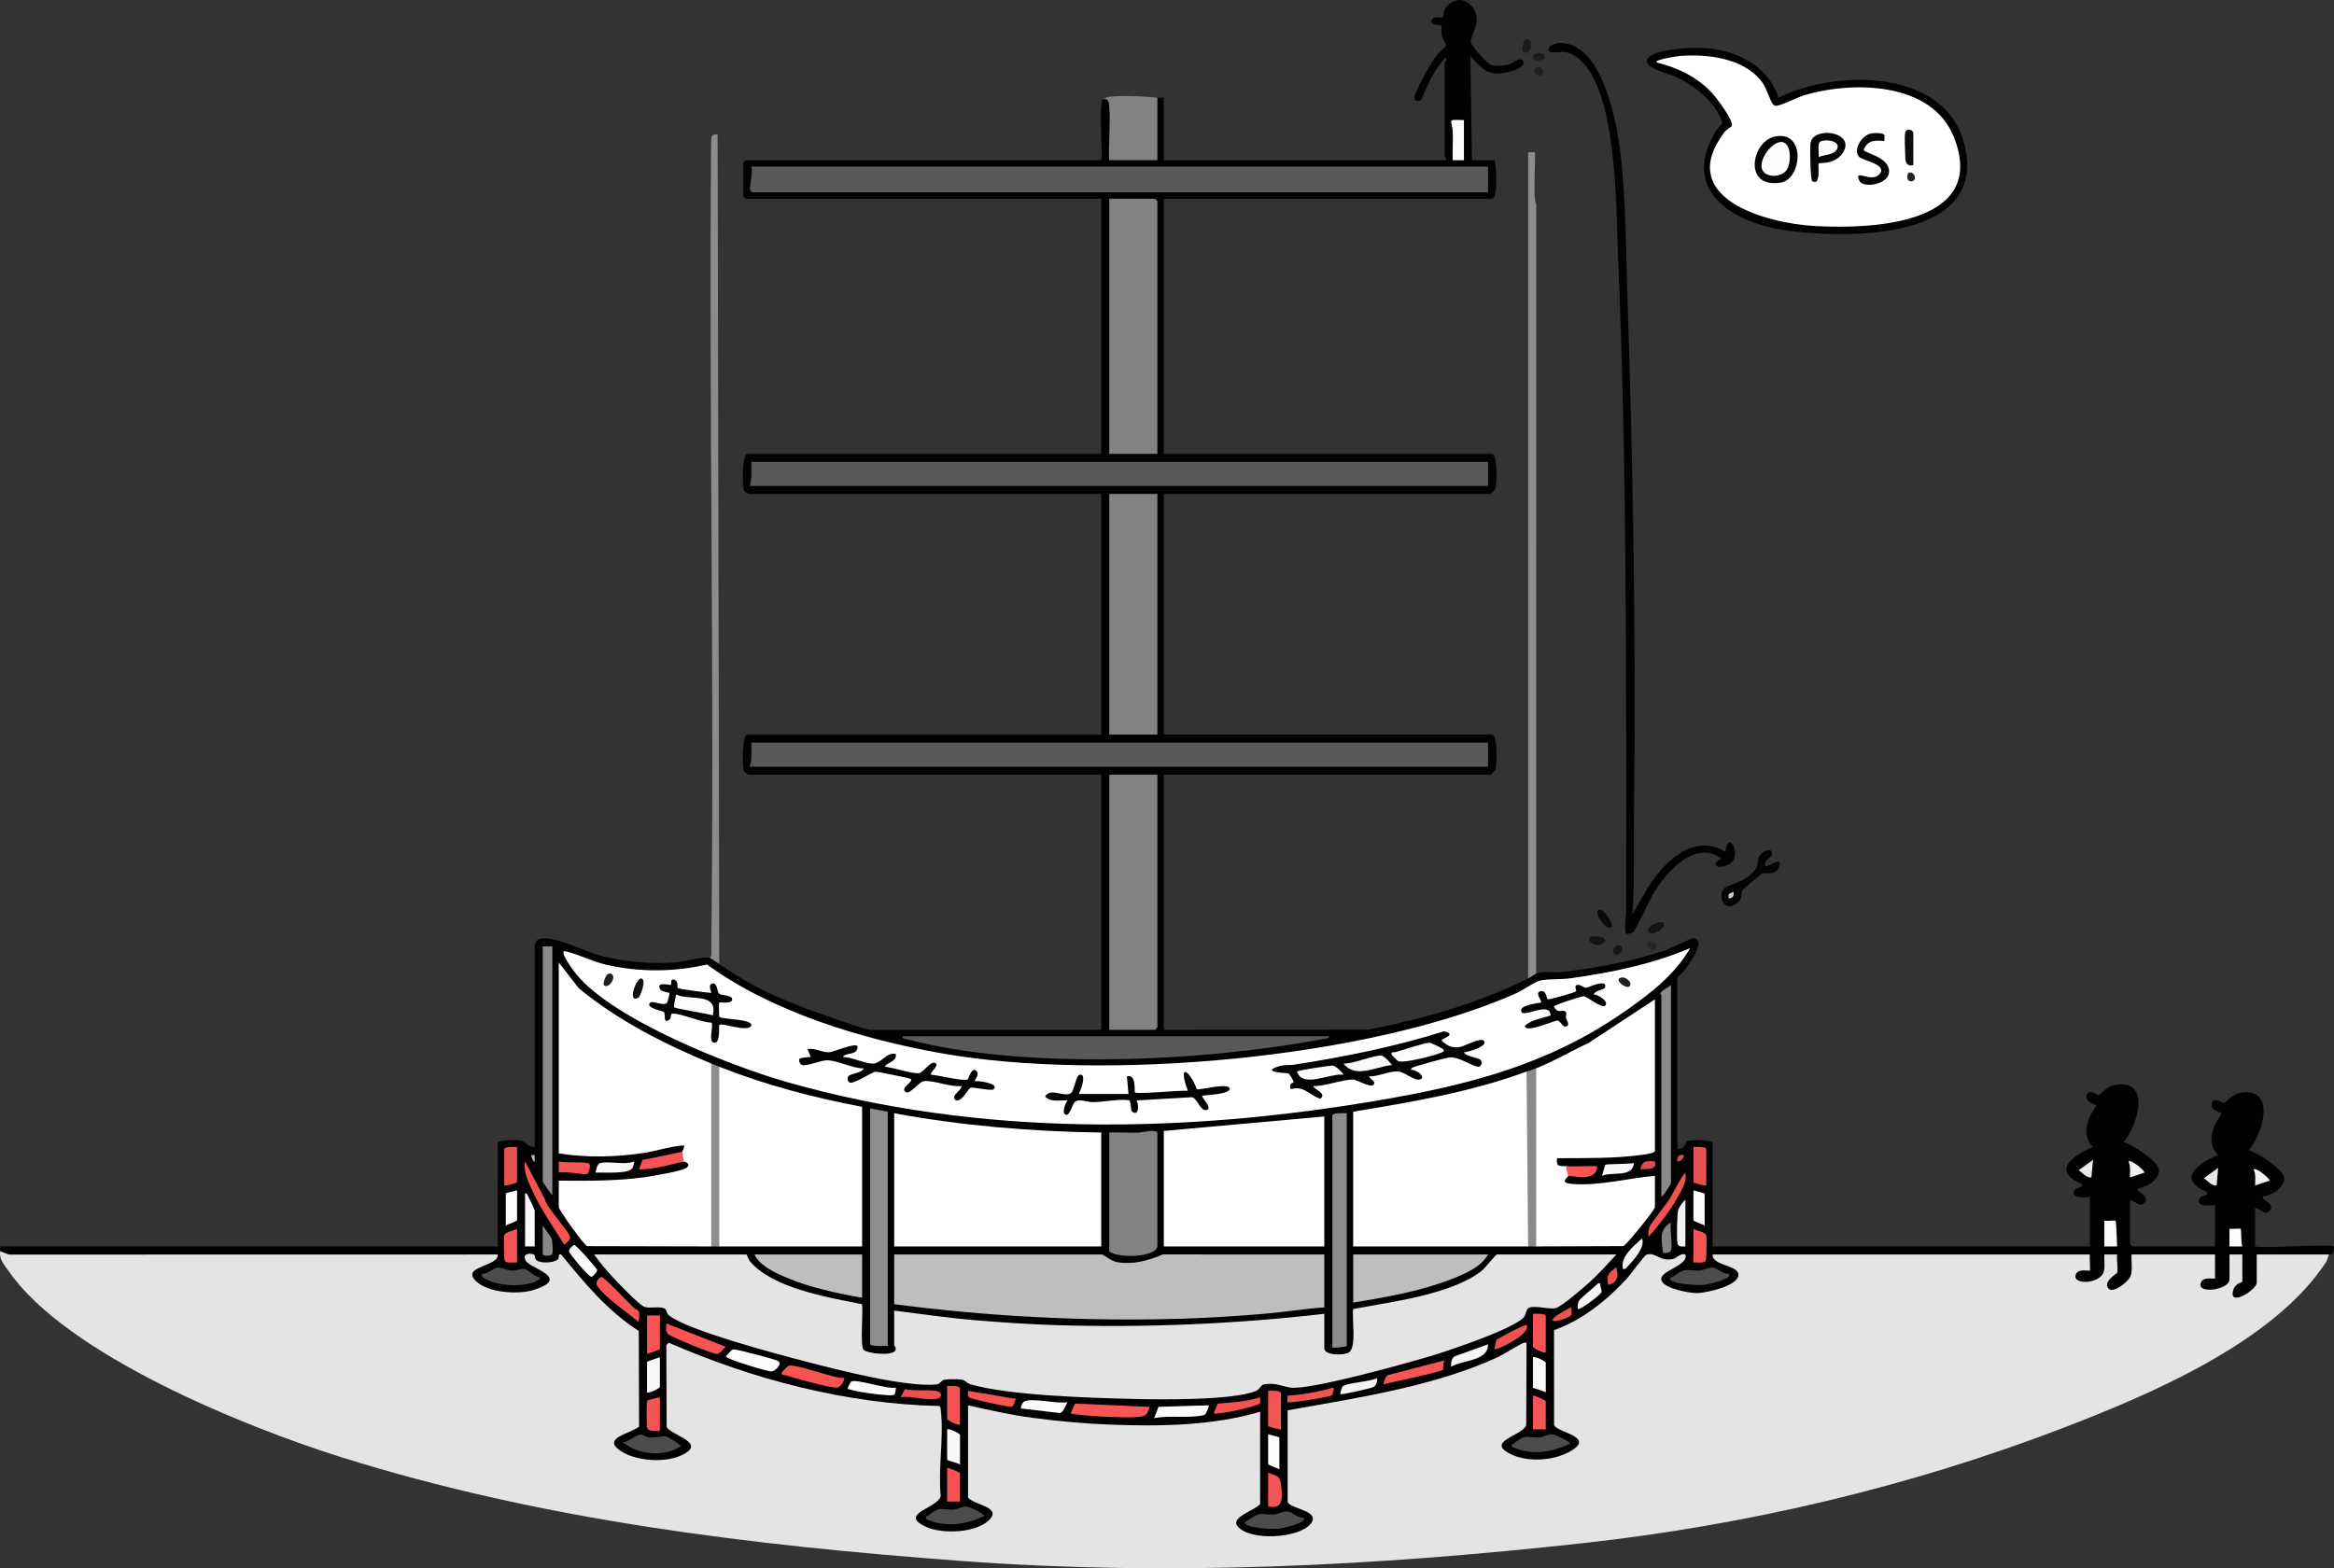 <?xml version="1.0" encoding="UTF-8"?>
<svg id="Layer_1" data-name="Layer 1" xmlns="http://www.w3.org/2000/svg" viewBox="0 0 2908.59 1954.92">
  <rect x="0" y="0" width="2908.59" height="1954.92" fill="#333333" stroke="none"/>
  <defs>
    <style>
      .cls-1 {
        fill: #e95151;
      }

      .cls-2 {
        fill: #f1f1f1;
      }

      .cls-3 {
        fill: #f65353;
      }

      .cls-4 {
        fill: #050505;
      }

      .cls-5 {
        fill: #010101;
      }

      .cls-6 {
        fill: #f75454;
      }

      .cls-7 {
        fill: #151515;
      }

      .cls-8 {
        fill: #595959;
      }

      .cls-9 {
        fill: #f85454;
      }

      .cls-10 {
        fill: #e85353;
      }

      .cls-11 {
        fill: #828282;
      }

      .cls-12 {
        fill: #030303;
      }

      .cls-13 {
        fill: #8e8e8e;
      }

      .cls-14 {
        fill: #e4e4e4;
      }

      .cls-15 {
        fill: #f6f6f6;
      }

      .cls-16 {
        fill: #f4f4f4;
      }

      .cls-17 {
        fill: #f35454;
      }

      .cls-18 {
        fill: #1e1e1e;
      }

      .cls-19 {
        fill: #1d1d1d;
      }

      .cls-20 {
        fill: #f35353;
      }

      .cls-21 {
        fill: #bebebe;
      }

      .cls-22 {
        fill: #020202;
      }

      .cls-23 {
        fill: #0b0b0b;
      }

      .cls-24 {
        fill: #fff;
      }

      .cls-25 {
        fill: #f9f9f9;
      }

      .cls-26 {
        fill: #242424;
      }

      .cls-27 {
        fill: #040404;
      }

      .cls-28 {
        fill: #fafafa;
      }

      .cls-29 {
        fill: #101010;
      }

      .cls-30 {
        fill: #f8f8f8;
      }

      .cls-31 {
        fill: #ec5252;
      }

      .cls-32 {
        fill: #f7f7f7;
      }

      .cls-33 {
        fill: #fefefe;
      }

      .cls-34 {
        fill: #0c0c0c;
      }

      .cls-35 {
        fill: #fa5555;
      }

      .cls-36 {
        fill: #8a8a8a;
      }

      .cls-37 {
        fill: #ee5151;
      }

      .cls-38 {
        fill: #f45454;
      }

      .cls-39 {
        fill: #f65454;
      }

      .cls-40 {
        fill: #8d8d8d;
      }

      .cls-41 {
        fill: #e65151;
      }

      .cls-42 {
        fill: #131313;
      }

      .cls-43 {
        fill: #8c8c8c;
      }

      .cls-44 {
        fill: #202020;
      }

      .cls-45 {
        fill: #f3f3f3;
      }

      .cls-46 {
        fill: #fbfbfb;
      }

      .cls-47 {
        fill: #fb5656;
      }

      .cls-48 {
        fill: #fcfcfc;
      }

      .cls-49 {
        fill: #f55454;
      }

      .cls-50 {
        fill: #b9b9b9;
      }

      .cls-51 {
        fill: #db4d4d;
      }

      .cls-52 {
        fill: #888;
      }

      .cls-53 {
        fill: #cacaca;
      }

      .cls-54 {
        fill: #4c4c4c;
      }

      .cls-55 {
        fill: #cc5151;
      }

      .cls-56 {
        fill: #898989;
      }

      .cls-57 {
        fill: #1b1b1b;
      }

      .cls-58 {
        fill: #222;
      }

      .cls-59 {
        fill: #e8e8e8;
      }

      .cls-60 {
        fill: #f15252;
      }

      .cls-61 {
        fill: #f55353;
      }

      .cls-62 {
        fill: #fdfdfd;
      }
    </style>
  </defs>
  <path class="cls-14" d="M.33,1559.73c1.78-3.42,5.67-3.33,11.66.26l605.84-.25c11.3,3.18,5.09,13.33-3.13,17.17-50.99,15.4,2.11,29.85,26.41,30.14,24.37.29,62.92-10.22,17.95-27.02-18.9-10.02-4.04-30.25,10.54-17.21-1.44,9.69,19.32,7.74,22.72,3.92.08-5.31,3.55-7.4,8.8-6.18,29.58,36.07,61.14,70.57,98.4,98.08l.83,118.76c-5.56,7.2-13.87,12.48-24.95,15.85-20.9,11.49,25.48,21.83,35.36,22.52,31.21,2.15,72.19-9.51,20.4-30.6l-4.2-5.73-.64-101.42c.2-4.35,3.01-6.44,6.94-7.77,107.46,45.1,221.46,75.64,338.44,78.88l3.79,3.83c2.47,28.62,2.44,57.45-.11,86.47,4.48,29.69-2,36.39-26.51,48.74-15.35,10.84,31.12,16.97,38.94,16.77,23.71-.6,71.92-15.66,23.69-29.78-5.57-1.83-7.29-4.64-5.17-8.44l-4-1.86v-110.74l4-2.41c2.1-.57,4.2-1.07,6.34-1.29s4.1-.35,6.05,0c50.28,9.06,94.2,16.93,145.78,20.45,64.9,4.42,132.2,3.21,195.44-12.38l10.39,1.23,4,1.86v110.74l-4,2.41,1.6,2.26c-8.55,6.83-17.68,13.78-27.4,20.86-6.07,14.83,86.72,20.56,86.93-6.27-11.6-4.95-21.75-10.92-30.47-17.91l-.39-113.25c1.34-4.55,2.67-7.47,8.62-7.25,71.71-12.15,143.06-24.89,212.27-47.74,28.31-9.34,51.81-21.98,76.92-35.6,2.84-.56,5.23.36,6.89,2.69,2.1,36.44,1.65,72.63-1.37,108.57-9.9,7.06-19.47,14.16-28.71,21.29,21.39,19.49,71.59,17.2,88.23-5.58-10.05-5.41-19.9-11.15-29.53-17.21-2.17-40.61-2.3-83.17.04-123.87,46.79-18.68,83.32-52.53,112.2-91.97,8.32-5.2,19.03-4.44,32.13,2.28l6.37-.79c34.51-17.28,17.76,17.58-5.36,23.79-18.5,11.64,28.19,18.93,36.01,18.85,19.2-.19,76.06-17.8,26.45-29.79-6.41-2.81-15.44-9.54-7.42-14.35l1.41-4h466.11l2.48,4c6.49.78,5.32,19.81,1.12,23.26-39.07,1.43,9.59,18.93,13.06-7.86-3.48-12.61,4.15-24.98,17.2-19.41,9.71,4.14,7.26,19.61,5.64,29.11-31.62,26.73,11.51,12.9,11.16-6.26-1.76-9.49-.48-15.76,3.82-18.83l1.83-4h99.8l2.37,4c6.64,1.92,6.13,26.9,0,30,.2,1.71-.15,3.96-1.41,4.12-33.67,4.2,7.56,10.8,15.26-2.15l4.16-.97c-6.53-2.94-6.25-27.49,0-31,.81-6.13,14.68-5.85,16,0l4,2.25c1.15,7.24,1.9,28.38-4,31.75l-.02,4.48c-23.01,19.25,6.49,10.06,13.64-2.49l4.38-.99c-4.4-2.37-5.73-8.54-4-18.51-1.56-8.27-.23-13.77,4-16.49-.1-.94-.12-1.85.15-2.67,1.4-4.18,79.9-2.47,87.5-1.33l2.35,4c-.34.37-1.97,6.77-3.64,9.34-64.39,99.29-218.21,164.72-325.86,206.16-192.82,74.21-395.8,121.88-601.52,144.48-258.52,28.41-514.16,41.34-773.96,22-261.05-19.44-522.59-50.84-772.55-129.45-119.59-37.61-342.18-127.57-414.1-231.9-5.72-8.3-12.25-15.05-10.37-24.63Z"/>
  <path class="cls-5" d="M1442.33,121.73c2.61.3,5.39-.24,8.01-.01v78.01s351.99,0,351.99,0c.75-2.15-2-4.39-2-5v-116c0-1.13,4.33-5.37,1.01-6.99-13.81,14.49-22.26,33.72-29.98,52.02-2.12,3.26-7.94,2.5-8.94-1.24-1.47-5.47,22.9-47.05,27.95-53.75,2.36-3.12,11.34-10.03,11.73-12.32.27-1.57-4.42-8.23-5.32-12.17-.73-3.19.02-11.88-.55-12.46-1.08-1.11-15.35.98-11.89-7.07,2.25-5.23,12.78-1.99,13.92-3.09.55-.53-.18-8.41,4.98-14.02,16.12-17.5,38-2.3,36.98,18.81-.34,6.95-8.06,21.7-7.39,25.95.74,4.68,20.14,26.81,25.39,28.44,6.45,2,15.23,1.27,21.75-.47,4.53-1.21,16.28-11.11,18.35-3.61,2.7,9.77-25.69,15.41-32.91,15-15.91-.91-23.47-11.26-33.06-22.03l1.98,130h28c2.78,6.1,4.34,48-3,48h-409v318h409c6.89,0,6.36,38.7,3.96,43.96-.47,1.03-5.54,6.04-5.96,6.04h-407v300h409c6.89,0,6.36,38.7,3.96,43.96-.47,1.03-5.54,6.04-5.96,6.04h-407v318l254.76-.24c69.18-13.46,136.16-32.58,199.24-63.76,1.46-5.85,4.39-10.49,10-6,9.87-4.1,20.58-.93,30.98-2.02,40.66-4.26,92.04-14.03,130.56-27.44,6.26-2.18,30.95-14.53,33.51-14.49,19.45.3-6.3,34.33-10.22,39.78-1.62,2.25-8.83,8.53-8.83,9.17v213c10.33,1.46,9.7-7.52,11.86-9.09,2.85-2.07,32.14-2.05,32.14,2.09v129h470v-62c-5.89,1.48-24.96,2.75-19.1-8.05,2.79-5.15,10.78-1.56,9.08-7.91-39.07-16.17-10.12-36.24,14.01-46.06-11.18-10.9-9.64-23.69-4.34-37.32,1.35-3.47,8.83-13.94,8.34-14.62-1.05-1.46-14.62-3.45-11.86-12.78,2.49-8.44,14.08.28,14.9.27,1.23-.02,10.56-11.44,20.44-13.04,45.83-7.41,28.04,51.31,10.53,71.49,11.2,3.27,43.58,23.76,44.2,35.03.37,6.74-5.95,13.22-11.22,16.99s-14.44,5.44-14.99,6.03c-4,4.21,15.74,7.75,8.17,17.13-6.12,7.58-11.79-2.62-18.16-3.15v55c0,.21,2.79,3,3,3h103v-52c-5.89,1.48-24.96,2.75-19.1-8.05,2.79-5.15,10.78-1.56,9.08-7.91-39.07-16.17-10.12-36.24,14.01-46.06-11.18-10.9-9.64-23.69-4.34-37.32,1.35-3.47,8.83-13.94,8.34-14.62-1.05-1.46-14.62-3.45-11.86-12.78,2.49-8.44,14.08.28,14.9.27,1.23-.02,10.56-11.44,20.44-13.04,45.83-7.41,28.04,51.31,10.53,71.49,11.2,3.27,43.58,23.76,44.2,35.03.37,6.74-5.95,13.22-11.22,16.99s-14.44,5.44-14.99,6.03c-4,4.21,15.74,7.75,8.17,17.13-6.12,7.58-11.79-2.62-18.16-3.15v48c11.94,2.69,94.61-3.53,98.01,0,.59.61.11,6.36-.98,8.1-1.15,1.84-4.67,1.51-5.03,1.89h-90v35c0,9.16-36.35,31.86-29.14,8.9,2.56-8.14,11.14-9.13,11.14-9.9v-34h-16v31c0,13.58-43.48,19.3-35.1,2.99,3.45-6.71,17.1-3.07,17.1-3.99v-30h-104c-.79,8.69,1.83,19.25-1.51,27.49-2.65,6.54-22.26,22.23-27.62,14.62-6.38-9.12,10.74-17.78,11.17-19.52,1.44-5.89-1.08-16.01-.03-22.6h-16.02c-.5,6.61,1.02,14.14-.42,20.58-3.84,17.23-42.04,17.73-34.67,3.42,3.47-6.73,16.05-2.95,17.11-3.98.75-.73-.56-16.64-.01-20.01h-470c-1.55,13.15,29.19,13.37,31.75,23.39,3.92,15.37-40.16,24.52-50.73,24.75-9.98.22-38.67-5.42-44.03-14.13-8.3-13.46,33.45-18.74,29.01-34-6.67-1.96-10.3,4.37-15.39,5.57-16.31,3.86-21.93-9.24-33.28-5.25-2.45.86-20.21,25.24-24.29,29.7-24.66,26.9-55.97,52.06-90.76,64.24l.05,118.41c3.27,9.49,55.1,14.59,17.48,34.12-19.67,10.21-49.93,12.12-70.26,2.66-35.21-16.39,14.06-23.28,18.05-36.87l.42-99.62c-.35-2.46.99-3.76-3.03-3-3.7.7-26.57,15.16-33.62,18.39-79.63,36.46-175.3,50.48-261.07,65.93l.04,114.39c2.88,8.41,42.26,10.67,28.54,27.2-15,18.08-75.16,21.61-90.83,3.1-9.81-11.59,22.33-20.17,27.97-27.98v-115c-58.88,17.58-125.61,18.46-187.08,16.08-31.3-1.21-64.6-4.23-95.66-8.34-27.34-3.62-54.43-9.62-81.26-15.74v115c7.11,9.03,39.89,11.48,28.05,26.01-15.02,18.44-59.93,20.02-80.51,10.45-35.63-16.59,15.51-23.08,18.41-38.51-3.45-33.47,4.07-73.51.15-106.05-.26-2.14.08-4.6-1.97-6.03-115.6-2.46-231.8-32.94-337.14-78.89l-3,2.97.39,101.66c2.76,9.16,43.3,18.2,26.33,31.12-19.8,15.07-61.12,12.99-81.77.32-27.53-16.89,8.69-22.01,21.13-31.39l-.41-119.33c-39.27-25.25-67.54-59.68-96.7-95.31-5.04-1.12-1.48,3.7-4.22,6.15-5.03,4.49-21.77,5.33-26.78.81-2.31-2.09-1.13-6.52-3.19-7.11-7.16-2.04-14.6-.08-9.77,8.12,5.79,9.84,56.92,20.93,10.09,36.12-19.06,6.19-56.67,3.79-71.81-10.4-20.66-19.38,27.99-18.16,26.69-33.7l-609.12.12-10.87-4.13c.36-1.82-1.23-5.67,1.17-6.05l618.83.05v-129c0-4.03,24.77-3.78,28.97-2.97,5.06.98,10.22,8.92,17.03,7.97v-251c0-1.44,2.4-6.78,4.42-7.68,16.12-7.17,56.83,14.66,75.59,19.67,30.49,8.14,63.39,11.19,94.97,8.99,10.03-.7,35.85-7.75,43.02-5.98,5.26-5.29,10.85,2.13,12,8,40.54,28.1,74.3,43.42,120.96,60.04,10.89,3.88,60.76,21.96,68.04,21.96h287v-318h-439c-.56,0-5.45-3.1-6-4-2.5-4.12-2.85-46,4-46h441v-300h-439c-.56,0-5.45-3.1-6-4-2.5-4.12-2.85-46,4-46h441V247.73h-443c-.21,0-3-2.79-3-3v-42c0-.21,2.79-3,3-3h443c2.2-12.7-3.75-68.77,2-76,2.98-1.43,7.06-2.04,9.97-.02,4.04,2.8,2.61,60,1.74,69.65l-3.71,6.37c.18-1.56.67-3.9,1.78-4,8.77-.82,48.45-1.61,55.35,0l2.87,4c-1.55-.01-3.9-.35-4-1.35-1.74-17.92-1.93-56.58,0-74.3l4-2.35Z"/>
  <path class="cls-5" d="M2034.35,1139.72l17.14-29.83c20.16-33.49,57.02-72.69,98.82-48.16,3.2-28.04,19.15,1.45,7.95,12.94-6.43,6.6-27.52,9.28-17.75-1.82,1.27-1.44,8.87-1.73-1.64-6.66-31.61-14.85-62.64,22.52-77.37,45.71-5.55,8.73-22.96,47.04-26.15,49.85-2.13,1.87-7.98,3.06-9.01,2-2.45-2.51.09-22.65.09-26.94-.05-273.49,1.64-547.13-10.18-819.99-2.5-57.78-.24-210.52-52.05-245.95-11.71-8.01-15.29-5.91-27.49-5.55s-7.17-11.32,6.7-11.67c55.23-1.37,72.74,105.19,76.91,145.1,5.98,57.3,6.01,118.42,7.93,176.07,7.07,211.97,10.51,425.79,8,637.84-.5,42.47.92,84.86-1.9,127.07Z"/>
  <path class="cls-43" d="M884.33,1193.73c3.32-2.08,1.99-7.59,2.03-10.97,4.17-335.94-3.11-672.16-.14-1008.13-.11-5.67,2.52-7.8,8.07-6.89l2.03,1033.99c-1.92-1.33-11.29-7.82-12-8Z"/>
  <path class="cls-40" d="M1904.33,1219.73V189.73c1.95.33,7.48-.49,7.99,0,2.35,2.25-2.82,56.21,2.09,64.93l-.08,959.08c-2.14.89-6.7,4.37-10,6Z"/>
  <path class="cls-5" d="M2216.36,121.74c69.47-34.81,204.65-36.83,230.53,54.44,35.04,123.58-142.66,121.71-219.29,111.29-66.58-9.05-134.56-48.82-89.73-123.19,7.39-12.26,12.39-6.99,2.84-23.92-11.02-19.56-32.9-35.84-53.04-44.97-7.35-3.33-37.71-10.2-35.13-20.24,3.75-14.59,58.06-16.24,70.75-15.38,40.27,2.7,79.94,21.47,93.06,61.98Z"/>
  <path class="cls-11" d="M1442.33,121.73v78h-60c-1.41-21.69,1.91-45.61,0-67.02-.49-5.52-.87-10.62-8-8.98,5.4-6.79,56.72-3.3,68-2Z"/>
  <path class="cls-27" d="M2200.34,1079.72c2.09,2.23,20.91-13.92,17.16.14-3.28,12.28-16.3,7.28-21.24,9.02-1.85.65-23.97,19.08-24.83,20.94-2.72,5.88.28,10.19-6.37,15.61-18.84,15.36-27.63-15.92-11.26-21.24,11.91-3.87,25.53-9.17,33.68-20.32,4.1-5.61,1.98-8.86,3.75-14.25,2.19-6.63,14.91-14.34,17.09-6.87,1.98,6.79-11.69,7.83-7.97,16.97Z"/>
  <path class="cls-23" d="M2008.32,1155.72c-6.06,5.78-24.76-19.91-14.96-21.98,4.68-.99,18.67,18.44,14.96,21.98Z"/>
  <path class="cls-42" d="M2072.32,1149.75c6.24,6.34-15.45,19.69-17.98,10.96-2.23-7.71,16.19-12.78,17.98-10.96Z"/>
  <path class="cls-42" d="M1982.57,1167.94c2.21-1.39,19.06-1.47,17.75,4.77-6.08,12.16-26.25.57-17.75-4.77Z"/>
  <path class="cls-57" d="M1900.45,49.84c8.92-6.29,10.79,15.99.91,15.97-8.81-.02-2.29-14.99-.91-15.97Z"/>
  <path class="cls-19" d="M1924.32,73.7c-3.27,1.73-15.32,3.99-13.98-2.94,1.22-6.3,16.87-7.99,13.98,2.94Z"/>
  <path class="cls-26" d="M2055.46,1173.85c9.51-2.93,11.47,8.39,5.82,9.88s-12.73-7.75-5.82-9.88Z"/>
  <path class="cls-7" d="M2017.36,1178.25c7.27.7,3.59,13.58-4.01,11.47-6.27-1.74-1.76-12.03,4.01-11.47Z"/>
  <path class="cls-18" d="M1922.32,93.72c-2.94.35-8.95.31-9.97-3.01-2.77-9.1,13.27-10.19,9.97,3.01Z"/>
  <path class="cls-14" d="M930.33,1563.73c.41.26,2.08,6,4.33,8.65,28.49,33.65,97.93,44.99,139.65,53.36,1.52,9.17-2.79,53.03,1.98,57.02,5.57,4.65,34.55,7.59,39.21,1.05,2.42-3.4-1.18-6.03-1.18-7.08v-43c33.56,4.12,67.28,9.16,101.02,11.98,32.91,2.75,67.11,5.09,99.9,6.1,111.88,3.44,224.17-1.34,335.08-14.08v43c0,9.34,26,8.99,30.97,4.97,9.67-7.82,3.09-41.63,5.05-53.95,47.36-8.99,119.18-17.41,158.64-46.36,5.8-4.26,18.86-21.66,20.34-21.66h149c-10.96,11.79-21.96,24.29-33.97,35.03-7.96,7.12-32.23,28.16-40.66,31.48-7.32,2.89-25.04-3.33-34.1-.24-3.81,1.3-3.63,8.18-6.36,11.64-11.04,14-90.56,40.8-110.92,47.08-29.74,9.17-157.8,45.07-180.88,40.92-10.49-1.89-19.06-6.46-32.14-3.94-4.78.92-4.67,6.23-11.3,8.7-30.24,11.29-118.01,10.33-152.77,9.42-53.16-1.39-152.98-4.14-201.78-18.22-5.06-1.46-5.8-5.15-12-6-3.95-.54-16.38-.58-20.09.15-4.61.91-5.96,5.59-10.05,6-38.16,3.83-123.79-18.28-163.41-28.6-33.78-8.79-147.89-38.9-170.4-57.63-3.51-2.92-2.25-6.96-5.58-8.48-7.52-3.44-18.56.87-25.55-2.35s-31.43-28.71-38.09-35.91c-8.39-9.07-16.75-18.99-23.95-29.05h190Z"/>
  <path class="cls-24" d="M2106.33,1181.75c-19.61,34.42-53.08,59.42-85.37,81.61-92.72,63.73-190.34,88.93-300.21,107.79-245.19,42.07-499.67,46.16-740.42-22.42-70.71-20.14-215.63-77.75-261.94-134.06-3.99-4.86-15.27-20.53-16.09-25.93-.46-3.03-.19-3.51,2.82-2.83,16.19,3.72,33.53,12.96,51.16,16.87,41.73,9.25,83.09,8.96,124.77-.48,81.57,59.44,193.7,93.26,292.92,110.79,199.2,35.2,529.55,7.64,715.72-75.02,8.49-3.77,22.86-14.46,30.1-15.9,10.61-2.11,26-1.11,37.3-2.7,50.8-7.15,102.09-17.43,149.25-37.73Z"/>
  <path class="cls-24" d="M886.33,1325.73l4,3.78v221.77l-4,2.45-154.63-.37c-3.87-1.19-35.37-45.15-35.37-48.63v-33c35.63.19,71.4.62,106.74-4.26,8.82-1.22,46.86-7.72,52.05-11.54,7.37-5.42-2.47-7.75-2.8-8.21-5.91,2.38-7.85-10.24-2-12,.02-1.43,3.18-5.1,1.99-7.99-17.34,1.15-34,7.13-51.32,9.66-34.72,5.07-70.01,5.87-104.67.33v-238l24.91,32.09c47.93,39.83,107.52,70.12,165.09,93.91Z"/>
  <path class="cls-24" d="M1902.33,1335.73l4.01,1.36c.65,71.37,1.31,142.76,1.96,214.16l-3.98,2.48c-72.63.24-145.37-.18-218,0v-168c72.82-11.98,146.59-24.36,216-50Z"/>
  <path class="cls-21" d="M1650.33,1563.73v66c-25.06,1.63-50,5.89-75.02,7.98-33.58,2.8-68.44,5.1-101.9,6.1-120.05,3.59-240.29-2.62-359.08-18.08v-62h259c1.04,0,11.96,8.41,18.48,9.52,20.61,3.5,38.85-1.84,57.47-9.57l201.05.05Z"/>
  <path class="cls-24" d="M1372.33,1411.73v142h-258v-166c85.04,15.65,171.41,22.81,258,24Z"/>
  <path class="cls-24" d="M896.33,1329.73c57.27,22.74,117.44,38.5,178,50v174c-59.3-.08-118.7.11-178,0l-4-1.39v-220.17l4-2.44Z"/>
  <path class="cls-24" d="M1914.33,1331.73c22.36-8.91,43.51-21.53,65.34-31.66l82.66-54.34v189c0,2.56-12.27,4.35-15.25,4.75-35.21,4.82-71.29,4.07-106.76,4.26-1.18,11.67,3.49,9.52,12.01,9.99,4.7,1.45,6.93,9.54,2,12-.57,2.37-12.03,8.75,4.9,10.1,33.85,2.7,69.53-7.17,103.1-10.1v39c0,3.35-35.53,47.45-39.41,48.59l-108.59.41-4-1.38c-.2-72.76-.08-145.5.37-218.21l3.63-2.42Z"/>
  <polygon class="cls-24" points="1650.33 1391.73 1650.33 1553.73 1450.33 1553.73 1450.33 1409.73 1650.33 1391.73"/>
  <path class="cls-8" d="M1854.33,207.73v32h-917c-.34,0-2.37-2.03-2.51-2.91-.85-5.35,3.75-21.7,1.51-29.09h918Z"/>
  <path class="cls-8" d="M1854.33,925.73v30h-920c3.12-9.7,1.81-19.94,2-30h918Z"/>
  <path class="cls-8" d="M1854.33,575.73v30h-920c3.12-9.7,1.81-19.94,2-30h918Z"/>
  <path class="cls-11" d="M1442.33,965.73v315c0,.21-2.79,3-3,3h-57v-318h60Z"/>
  <path class="cls-11" d="M1442.33,565.73h-60V247.73h57c.21,0,3,2.79,3,3v315Z"/>
  <rect class="cls-11" x="1382.33" y="615.73" width="60" height="300"/>
  <path class="cls-8" d="M1656.33,1291.73c.35,3.01-5.35,2.97-7.59,3.4-147.6,28.2-372.2,38.77-517.41.6-2.77-.73-6.24.06-7-4h532Z"/>
  <path class="cls-11" d="M1382.33,1559.73v-148c12.31-.37,24.76.48,37.08.08,3.81-.12,22.92-5.23,22.92.92v140c0,14.89-50.18,16.24-60,7Z"/>
  <path class="cls-21" d="M1854.33,1563.73c-8.94,16.55-31.84,25.56-48.96,32.04-37.65,14.23-79.4,21.47-119.04,27.96v-60h168Z"/>
  <path class="cls-40" d="M1106.33,1385.73v292c-4.01-.28-22,1.59-22-3v-293l22,4Z"/>
  <path class="cls-43" d="M1678.33,1387.73v290c0,.91-15.41,2.87-18,2v-289c0-4.17,14.67-3,18-3Z"/>
  <path class="cls-21" d="M1074.33,1563.73v54c-31.07-5.52-64.85-12.71-93.97-25.03-13.68-5.79-34.14-14.88-40.03-28.97h134Z"/>
  <path class="cls-36" d="M688.33,1179.73v310c-2.27-1.74-12-15.96-12-17v-293h12Z"/>
  <path class="cls-56" d="M2070.33,1491.73v-251c0-.66-2.38-1.63-.27-4.04,2.51-2.86,9.09-5.87,12.27-8.96v247c0,1.23-8.91,15.85-12,17Z"/>
  <path class="cls-13" d="M896.33,1329.73v224c-3.33,0-6.67,0-10,0v-228c3.27,1.35,6.71,2.69,10,4Z"/>
  <path class="cls-36" d="M1914.33,1331.73v222c-3.33.01-6.67-.01-10,0l-2-218c4.08-1.51,8.49-2.6,12-4Z"/>
  <path class="cls-35" d="M1432.33,1753.75c-.2,5.18-3.87,10.95-9.04,11.95-10,1.94-38.41.65-50.04.12-5.55-.25-37.79-2.5-38.91-4.11l5.24-12.1,92.75,4.13Z"/>
  <path class="cls-54" d="M776.33,1797.76c6.51-.05,17.35-10.1,22.67-9.58,2.48.24,5.69,3.12,10.27,3.61,6.92.75,16.37-2.17,21.12-1.17,2.62.55,17.92,10.4,17.91,12.11-19.91,13.8-53.84,10.8-71.96-4.98Z"/>
  <path class="cls-54" d="M1624.33,1891.75c6.15,6.68-28.14,13.7-31.03,13.95-7.73.67-36-.84-40.96-6-3.08-3.2,1.19-3.47,2.6-4.44,18.04-12.36,14.46-6.75,32.29-7.46,5.79-.23,12.41-4.4,17.67-3.68,5.54.76,12.38,8.6,19.44,7.62Z"/>
  <path class="cls-54" d="M1226.32,1889.71c-22.96,11.15-48.11,14.53-71.99,3.99-1.17-4.6.92-3.28,2.52-4.54,15.7-12.38,14.57-7.03,30.38-7.35,5.52-.11,11.38-3.84,16.33-3.97,4.19-.11,24.42,9.7,22.76,11.87Z"/>
  <path class="cls-54" d="M2154.33,1587.75c6.15,6.68-28.14,13.7-31.03,13.95-7.73.67-36-.84-40.96-6-3.08-3.2,1.19-3.47,2.6-4.44,18.04-12.36,14.46-6.75,32.29-7.46,5.79-.23,12.41-4.4,17.67-3.68,5.54.76,12.38,8.6,19.44,7.62Z"/>
  <path class="cls-54" d="M672.32,1591.77c.83,4.51-.23,3.18-2.54,4.44-15.38,8.41-44.98,7.15-60.82-.1-3.61-1.65-9.35-3.35-8.63-8.35,7.06.98,13.89-6.86,19.44-7.62,5.26-.72,11.88,3.45,17.67,3.68,5.75.23,11.14-2.67,15.74-2.09,5.91.75,12.01,10.01,19.15,10.04Z"/>
  <path class="cls-54" d="M1956.32,1799.71c-22.96,11.15-48.11,14.53-71.99,3.99-1.17-4.6.92-3.28,2.52-4.54,15.7-12.38,14.57-7.03,30.38-7.35,5.52-.11,11.38-3.84,16.33-3.97,4.19-.11,24.42,9.7,22.76,11.87Z"/>
  <path class="cls-9" d="M1052.32,1717.75c-.98,5.35-4.75,12.17-10.71,11.95-9.29-.34-35.3-7.69-45.71-10.53-5.66-1.54-11.58-3.11-17.15-4.9-1.97-.63-6,.3-4.4-3.5.35-.84,7.08-7.63,8.05-8.07,8.3-3.78,56.63,16.18,69.92,15.05Z"/>
  <path class="cls-3" d="M654.35,1447.74l24.38,46.59c2.79,11.76,29.35,39.26,31.37,46.82,1.27,4.75-3.97,7.51-6.77,10.54-13.89-22.15-30.16-45.28-40.72-69.24-5.13-11.64-10.37-21.45-8.26-34.71Z"/>
  <path class="cls-9" d="M830.34,1649.75l73.95,28.99c-3.32,2.71-6.41,8.55-11.01,9.03s-58-21.64-60.98-25c-3.24-3.65-1.85-8.56-1.96-13.02Z"/>
  <path class="cls-46" d="M913.77,1682.03c2.75-.74,50.72,11.97,55.12,14.14,7.74,3.82-3.42,13.2-7.44,13.43-4.73.27-57.12-15.63-57.09-18.86,2.85-2.17,6.15-7.83,9.41-8.71Z"/>
  <path class="cls-6" d="M795.89,1634.15c1.24,2.13.99,10.92-.56,13.58-14.67-13.09-40.17-28.99-51.13-44.93-3.12-4.54,2.25-10.37,5.4-10.91s34.22,32.65,39.66,37.95c1.85,1.8,6.3,3.74,6.63,4.3Z"/>
  <path class="cls-48" d="M1506.32,1751.75c.86.77-3.62,11.58-5.39,12.03-18.48,4.68-43.17.17-62.59,3.95l5.34-14.06,62.64-1.91Z"/>
  <path class="cls-6" d="M1800.33,1695.75c-2.57,2.87-1.22,10.45-2.24,11.73-2.37,2.97-64.77,15.3-73.75,18.23-.83-.79,2.32-11.13,5.36-11.62l70.63-18.35Z"/>
  <path class="cls-41" d="M644.33,1429.73v44c0,.82-13.6,4.74-16,4v-45c0-3.86,12.77-3.18,16-3Z"/>
  <path class="cls-41" d="M2126.33,1477.73c-1.14,1.14-16-3.18-16-4v-44c3.23-.18,16-.86,16,3v45Z"/>
  <path class="cls-17" d="M1596.33,1781.73c-.57.6-16-3.18-16-4v-44c3.23-.18,16-.86,16,3v45Z"/>
  <path class="cls-39" d="M1196.33,1775.73c-1.82,1.88-16-5.28-16-7v-41c3.23-.18,16-.86,16,3v45Z"/>
  <path class="cls-39" d="M1926.33,1685.73c-1.82,1.88-16-5.28-16-7v-41c3.23-.18,16-.86,16,3v45Z"/>
  <path class="cls-6" d="M822.33,1639.73v42c0,.85-13.8,5-16,6v-48h16Z"/>
  <path class="cls-48" d="M1824.33,149.73v50h-14.01c-.37-11.63.5-23.43.09-35.08-.54-15.4-9.28-15.94,13.92-14.92Z"/>
  <path class="cls-28" d="M666.33,1553.73h-12v-66c.65.13,1.73-.25,1.98.02.79.86,10.02,19.82,10.02,20.98v45Z"/>
  <path class="cls-46" d="M1330.33,1747.75c-2.18,3.79-4.96,12.63-9.37,13.69l-48.63-5.72c-.97-.96,1.76-6.92,3-7.99,7.71-6.6,43.24,3.03,55,.02Z"/>
  <path class="cls-28" d="M1116.33,1729.74c.62.58-.84,7.52-1.79,8.81-2.39,3.23-58.51-4.9-58.26-7.86.11-1.31,3.85-8.15,4.46-8.51,6.37-3.72,45.03,9.94,55.58,7.56Z"/>
  <path class="cls-39" d="M850.33,1435.73c-.02,1.65,1.65,11.5,2,12-18.34,4.45-36.88,9.94-56,9.98l4.28-11.71,49.72-10.27Z"/>
  <path class="cls-38" d="M822.33,1741.73v42c-4.65-.18-15.47,1.26-16.13-4.93-.43-3.99-.72-31.62.37-32.85.54-.61,13.3-4.15,15.76-4.23Z"/>
  <path class="cls-39" d="M1926.33,1781.73h-16v-42c2.94.14,16,5.48,16,7v35Z"/>
  <path class="cls-39" d="M1196.33,1871.73h-16v-42c2.94.14,16,5.48,16,7v35Z"/>
  <path class="cls-60" d="M2054.35,1541.73c-.19-4.12-.52-7.93,1.06-11.92,2.32-5.85,19.8-26.8,24.96-35.04,6.83-10.89,11.77-23.34,19.94-33.04,1.73,9.8-1.7,15.26-5.65,23.33-9.18,18.8-26.23,41.19-40.31,56.66Z"/>
  <path class="cls-32" d="M822.33,1691.73v37c0,1.75-12.82,8.26-16,7v-38c0-.85,13.8-5,16-6Z"/>
  <path class="cls-30" d="M1926.33,1735.73c-1.84-1.89-16-5.15-16-6v-38c3.18-1.26,16,5.25,16,7v37Z"/>
  <path class="cls-49" d="M644.33,1573.73c-4.03-.39-12.78,1.49-15.13-1.87-1.36-1.95-1.51-27.04-1.02-31.21.62-5.32,11.7-6.01,16.15-8.92v42Z"/>
  <path class="cls-49" d="M2110.33,1531.73c4.44,2.91,15.52,3.6,16.15,8.92.49,4.17.34,29.25-1.02,31.21-2.35,3.36-11.09,1.48-15.13,1.87v-42Z"/>
  <path class="cls-30" d="M1196.33,1825.73c-1.84-1.89-16-5.15-16-6v-38c3.18-1.26,16,5.25,16,7v37Z"/>
  <path class="cls-38" d="M1580.33,1877.73v-42c9.65,4.1,14.95,2.92,16.12,14.88,1.49,15.21,3.75,31.79-16.12,27.12Z"/>
  <path class="cls-61" d="M1570.03,1749.45c-2.07,3.42-53.99,15.01-57.7,12.26l5.32-12.06c17.57-1.38,35.93-2.43,52.66-7.92-.29,2.33.81,5.93-.27,7.72Z"/>
  <path class="cls-39" d="M1266.32,1743.76c-2.89,3.91-2.3,9.99-6.76,9.92-4.95-.08-49.17-9.67-52.04-11.73-2.49-1.8-.87-5.56-1.18-8.2l59.97,10.02Z"/>
  <path class="cls-33" d="M644.33,1483.73v37c0,2.05-11.61,5.11-14,7v-40c0-.73,12.26-3.34,14-4Z"/>
  <path class="cls-33" d="M2124.33,1487.73v40c-2.39-1.89-14-4.95-14-7v-37l14,4Z"/>
  <path class="cls-33" d="M1594.33,1791.73v40c-2.39-1.89-14-4.95-14-7v-37l14,4Z"/>
  <path class="cls-25" d="M715.61,1551.9c2.09-.38,28.2,29.02,28.57,31.12.39,2.27-5.38,8.27-7.14,8.57-3.12.53-26.92-27.83-27.94-31.74-.61-2.36,4.87-7.65,6.51-7.94Z"/>
  <path class="cls-25" d="M790.32,1447.75c.57.55-1.47,7.32-2.35,8.63-4.9,7.34-36.16,4.86-45.63,5.34.36-3.45,1.9-10.57,5.26-11.72,9.76-3.34,31.15,2.8,42.72-2.25Z"/>
  <path class="cls-2" d="M2100.33,1553.73c-3.73.1-8.36.91-9.72-3.28-1.45-4.46-.77-37.73.83-42.61.87-2.65,5.98-10.52,8.89-12.11v58Z"/>
  <path class="cls-32" d="M1854.32,1675.74c.46,21.27-31.66,19.3-45.97,27.99-.28-4.39.33-10.14,4.08-12.9l41.89-15.09Z"/>
  <path class="cls-39" d="M732.1,1463.51c-1.93,1.37-30.05-4.09-35.78-1.76v-14.02c9.68,2.24,28.62-.03,36.72,2.29,5.03,1.44-.34,13.06-.94,13.49Z"/>
  <path class="cls-46" d="M2622.33,1521.73c2.72.45,13.39-.66,14.01-.01,1.12,1.15,1.68,27.94,2,32.02h-16.01v-32.01Z"/>
  <path class="cls-20" d="M1659.82,1739.22c-1.99,1.98-53.53,10.51-55.48,8.5-.5-.51.31-6.04-.01-7.97,19.26-1.19,38.49-4.72,57.04-9.99,2.18.96-1.01,8.93-1.54,9.46Z"/>
  <path class="cls-1" d="M1122.33,1741.71l5.34-10.07c12.3,2.49,25.54.6,37.76,1.99,9.16,1.04,9.67,8.69,1.89,10.09-14.02,2.52-30.55-4.05-44.99-2.01Z"/>
  <path class="cls-47" d="M1952.33,1453.73c12.56.7,25.41-.52,37.99.01-.13,17.98-23.33,13.5-35.99,11.99.15-.62-3.62-9.04-2-12Z"/>
  <path class="cls-37" d="M1862.33,1681.72c1.06-3.19,1.06-10.18,3.28-12.17,1.52-1.36,35.49-19.47,36.69-17.82,7.3,10.03-37.41,32.39-39.97,29.99Z"/>
  <path class="cls-16" d="M1716.31,1717.74c.25,4.19-1.1,9.82-5.41,11.57-2.76,1.12-39.11,9.9-40.56,8.42-.49-.5,1.48-8.91,3.39-10.04,7.17-4.24,33.14-5.16,42.58-9.94Z"/>
  <path class="cls-30" d="M2036.32,1449.75c-2.12,18.98-26.89,10.2-39.97,15.99.88-2.31,3.66-13.29,4.2-13.77,1.34-1.19,30.55-.81,35.77-2.22Z"/>
  <path class="cls-15" d="M1994.32,1599.74c-.83,3.42,2.03,8.05,1.54,10.76-.6,3.29-27.6,23.32-29.51,21.22-.43-4.33-.33-7.2,1.88-11.1.66-1.17,17.55-15.94,20.09-17.9,2.01-1.55,2.54-3.87,6-2.98Z"/>
  <path class="cls-45" d="M2022.34,1581.72c-3.1-15.73,13.46-28.12,23.97-37.99,4.17,11.07-10.4,27.13-18.02,34.96-1.9,1.96-2.62,3.79-5.95,3.03Z"/>
  <path class="cls-11" d="M2082.33,1558.73c-.99,3.25-6.92,3.34-9.99,3.01-1.24-15.62-6.12-28.25,9.99-38.01-1.72,9.04,2.33,27.38,0,35Z"/>
  <path class="cls-52" d="M676.33,1527.73l11.09,15.91c1.03,3.47,1.95,17.67.61,19.78-1.5,2.35-11.7,3.1-11.7-.69v-35Z"/>
  <path class="cls-48" d="M2792.34,1531.72c.77.79.4,18.66,1.99,22l-16.01.02v-22.02c2.71.44,13.41-.63,14.02,0Z"/>
  <path class="cls-2" d="M2828.32,1471.71l-17.99,6.02c-.22-6.73,1.26-13.76-2.01-19.97,3.93-3.04,21.14,12.46,19.99,13.96Z"/>
  <path class="cls-2" d="M2672.32,1461.71l-17.99,6.02c-.22-6.73,1.26-13.76-2.01-19.97,3.93-3.04,21.14,12.46,19.99,13.96Z"/>
  <path class="cls-59" d="M2606.32,1467.72c-6.48.72-10.81-5.68-15.95-8.99l17.94-13-1.99,21.99Z"/>
  <path class="cls-59" d="M2762.32,1477.72c-6.48.72-10.81-5.68-15.95-8.99l17.94-13-1.99,21.99Z"/>
  <path class="cls-10" d="M1958.32,1629.74c-.4,2.78.98,7.55-.32,9.67-2.72,4.43-35.52,13.79-18.38.61,1.62-1.24,18.01-11.1,18.7-10.28Z"/>
  <path class="cls-31" d="M2004.34,1601.73c-3.52-11.68.63-15.55,9.97-21.99,2.84,10.76,2.06,18.68-9.97,21.99Z"/>
  <path class="cls-51" d="M2062.34,1447.74c3.17,11.48-9.21,8.83-18,9.98,1.93-11.37,7.87-10.88,18-9.98Z"/>
  <path class="cls-55" d="M2098.32,1439.75c1.84,1.73-4.28,9.35-7.98,7.98-.9-6.05,1.73-8.89,7.98-7.98Z"/>
  <path class="cls-50" d="M666.32,1439.75v7.98c-1.1,2.42-5.07-6.88-3.98-7.98h3.98Z"/>
  <path class="cls-24" d="M2157.96,157.39c3.54-6.01-18.6-34.95-23.69-40.6-18.78-20.88-43.06-32.04-69.94-39.08-2.69-3.48,26-7.7,29.03-7.94,34.51-2.74,79.46,2.59,102.02,31.92,6.26,8.14,9.85,22.99,13.94,28.05,1.24,1.53,2.04,1.96,4.02,2.13,5.03.42,27.4-10.89,34.96-13.15,60.25-17.96,158.81-16.99,186.38,51.66,44.1,109.77-102.7,115.34-173.34,111.34-60.55-3.43-174.27-34.54-112.68-116.63,3.04-4.05,8.98-7.17,9.29-7.69Z"/>
  <path class="cls-53" d="M2154.34,1119.72c-1.16-6.21.97-5.9,5.97-7.99.78,4.8-.93,8.49-5.97,7.99Z"/>
  <path class="cls-22" d="M1824.34,1311.76c2.59,5.7,18.81,6.54,21.11,9.85,1.96,2.82.6,7.45-2.26,8.03-6.29,1.28-24.92-13.04-37.32-11.52-4.16.51-42.85,11.11-45.54,12.6-.9.5-2.52,2.32-1.99,2.98,5.83-1.32,20.43,9.44,10.82,11.95-7,1.83-19.07-9.98-27.78-10.12-10.53-.17-23.98,6.5-35.05,6.21.18,2.73,5.62,5.32,5.99,7.01,2.5,11.42-21.35-2.7-25.08-2.94-13.16-.87-36.28,8.73-50.9,7.93,2.61,5.48,17.5,9.01,8.96,15.99-14.33-4.96-20.19-16.87-36.96-12.02-2.39-8.06,3.13-7.52,3.63-8.29.93-1.42-5.29-10.83-6.04-11.27-1.18-.69-34.54-1.16-14.45-8.3,8.96-3.19,14.58-1.63,21.31-2.68,63.14-9.81,125.68-22.4,186.62-41.58,17.45,4.04-2.97,9.19-3.03,11.12,6.36,6.84,13.11,9.88,22.45,8.56,6.47-.92,26.89-13.04,30.52-7.57,4.69,7.06-20.74,13.9-25,14.03Z"/>
  <path class="cls-22" d="M1068.32,1303.75c1.13,1.1-.15,5.25-1.99,6.99-4,3.8-13.45,1.86-15.99,6.97,11.13-.35,28.89,9.03,38.82,8.01,8.89-.91,16.65-14.39,27.15-11.98,1.67,9.66-9.89,10.02-13.97,15.96,11.08.84,33.13,8.98,42.96,8.03,5.43-.52,15.34-17.32,21.02-11.99,3.56,3.34-8.17,11.5-5.98,13.98,8.01.25,40.87,8.75,45.69,5.69,1.07-.68,3.61-12.88,9.28-11.66,6.04,4.27,1.36,9.21-.97,13.97,3.96-.81,31.6,2.68,23.99,10.01-2.81,2.71-25.19-2.9-28.64-1.79-3.9,1.25-10.2,17.48-18.32,15.8-7.94-5.87,6.15-11.03,6.97-17.98-12.9,1.82-35.62-7.59-46.89-6.08-6.57.88-16.2,15.6-22.07,14.06-9.83-5.28,11.18-13.83,5-17.03-1.95-1.01-40.93-8.9-43.13-8.78-4.39.23-25.99,14.91-31.76,13.71-2.88-.59-4.24-5.21-2.27-8.02,2.5-3.56,17.04-3.94,19.12-9.86-14.18.2-31.8-9.76-45.08-10.08-8.28-.2-25.58,7.62-31.62,5.89-3.1-.89-4.51-5.97-3.29-7.8.65-.98,11.53-2.46,13.99-2.05l-3.99-9.97c9.09-1.92,18.37,4.55,26.77,3.92,6.06-.46,31.47-11.55,35.21-7.92Z"/>
  <path class="cls-12" d="M1406.33,1363.73l-1.99-21.99c12.18-3.32,8.92,18.89,9.98,20,2.46,2.58,57.44-2.99,66-2.02-12.63-33.71.84-28.22,11.33-1.85,6.25.53,39.18-8.4,40.66-1.11s-28.55,8.09-33.98,8.98c-2.24,1.89,14.25,16.01,4.94,17.99-7.43,1.59-11.31-14.86-17.93-16.02l-69.01,4.03c3.6,6.49,2.46,20.47-5.78,13.75-1.53-1.25-1.16-13.5-3.39-13.88-13.12-2.24-31.61,2.42-45.95,2.2-6.98-.11-16.82-4.69-21.93-.1-2.16,1.94-6.4,16.1-9.97,15.98-7.36-.24-1.95-14.31,1-17.94-9.37-.74-20.75,2.89-27.96-5.02,7.24-11.52,22.93,1.47,32-3.97,4.42-2.66,6.2-21.95,10.99-23.02,9.78-2.2,1.1,20.51-1.03,23.99h62Z"/>
  <path class="cls-12" d="M844.57,1231.49c1.44,1.55,36.28,5.8,41.75,6.23.78-.68-5.8-11.8,2.98-11.98,5.45,2.31,4.15,10.83,6.99,13.03,2.6,2.03,15.07,1.79,16.03,5.99,1.71,7.44-15.23,4.21-16,4.96-.64.62-.35,17.12.22,17.8,3.02,3.56,41.7,2.14,39.78,11.18-5.75,8.6-36.46-4.49-39.99-.98-.87.87,2.08,23.94-6.96,22-7.25-1.56.57-22.81-2.96-25.03-12.11.09-39-12.16-48.96-11.09-2.04.22-.78,5.5-2.97,7.23-8.47,6.67-4.89-6.14-7.01-9.23-1.01-1.47-24.15-4.98-17.11-11.86,2.81-2.75,17.39,5.05,21.01.01.72-.99,3.35-11.49,2.99-11.99-.39-.53-9.37-1.39-11.13-3.92-7.67-11.04,12.4-5.47,13.1-6.14.65-.62-2.03-9.19,5.01-5.97,4.12,1.89,2.22,8.62,3.26,9.74Z"/>
  <path class="cls-12" d="M1986.33,1239.71c5.32.07,19.16,8.63,13.99,14.01-3.9,4.06-22.16-11.63-26.93-11.85-2-.1-37.04,10.9-37.02,12.86,4.64,8.65,9.02,4.48,12.74,5.39,5.04,1.24,1.76,6.22,2.28,8.56s6.18,9.72-.08,11.04c-3.84.81-6.71-6.91-10.24-7.59-2.94-.57-40.98,16.69-40.69,6.6,8.04-7.93,21.53-9.14,31.95-13.02-.62-17.83-31.88,2.34-35.99-4-5.51-8.5,19.42-11.06,24-12,1.75-1.94-8.16-12.08-.98-13.97,7.83-2.05,7.8,8.89,9.14,9.86,1.51,1.1,34.73-8.53,35.8-10.06.4-.58-3.2-6.88,1.07-7.82s7.7,3.68,11.6,3.52c1.92-.08,26.08-11.97,23.35-.55-.82,3.44-13.2,3.73-13.99,9Z"/>
  <path class="cls-29" d="M795.99,1243.38c-15.19,8.87-3.11-25.05,3.31-23.64,6.95,1.53-1.75,22.72-3.31,23.64Z"/>
  <path class="cls-44" d="M752.33,1227.73c-.93-1.17,2.41-16.65,8.98-13.98,8.57,3.48-3.62,20.73-8.98,13.98Z"/>
  <path class="cls-18" d="M2030.33,1229.73c-4.42,3.44-20.83-9.72-9.05-11.29,5.65-.76,14.05,7.4,9.05,11.29Z"/>
  <path class="cls-27" d="M2211.78,170.2c39.12-8.19,33.9,53.09,7.44,57.41-47.57,7.77-36.66-51.29-7.44-57.41Z"/>
  <path class="cls-4" d="M2266.32,203.73c-.99.94,3.24,29.27-7.96,22-2.41-1.56-2.91-41.21-2.13-47.09,2.94-22.19,57.75-14.51,40.1,12.11-9.76,14.72-28.79,11.81-30.01,12.98Z"/>
  <path class="cls-4" d="M2348.03,168.03c1.07,1.81-.02,5.36.31,7.69-12.25-.77-20.39-1.49-25.94,11.03.28,3.9,28.9,8.13,31.59,24.5,3.1,18.83-32.04,23.83-36.66,14.49-8.22-16.63,13.97,2.26,24.08-7.92,12.95-13.04-21.09-17.2-25.22-22.92-6.83-9.47,4.3-25.41,14.06-28.23,3.78-1.1,16.05-1.55,17.78,1.37Z"/>
  <path class="cls-34" d="M2374.33,164.73c1.42-4.83,10-4.02,10,2v39c-6.86,2.21-10-2.52-10-9,0-7.14-1.46-27.03,0-32Z"/>
  <path class="cls-58" d="M2378.34,215.74c5.61-3.96,12.09,7.99,4.97,9.98-7.99,2.23-7.26-8.36-4.97-9.98Z"/>
  <path class="cls-46" d="M1798.31,1307.77c2.43,2.83-.36,3.46-2.51,4.43-7.97,3.61-46.66,13.6-53.44,10.49-1.07-.49-7.64-7.09-8.02-7.98-1.71-4.06,2.77-2.7,4.7-3.22,9.73-2.6,34.85-11.42,42.5-11.73,1.93-.08,16.16,7.31,16.76,8.02Z"/>
  <path class="cls-25" d="M1734.33,1327.71c-19.64,1.69-45.09,17.4-60-1.96,12.37.52,36.8-10.48,47.13-9.88,3.75.22,13.51,11.22,12.87,11.84Z"/>
  <path class="cls-28" d="M1674.33,1339.72c-16.76-2.39-51.09,17.44-57.99-3.96,1.33-1.84,42.47-7.8,44.71-7.44,3.31.54,11.55,7.82,13.28,11.4Z"/>
  <path class="cls-46" d="M888.32,1265.73c-6.12-2.13-46.25-8.27-47.96-10.03s2.15-12.66,1.98-15.97c17.69,7.92,52.67-3.21,45.97,26.01Z"/>
  <path class="cls-62" d="M2223.94,178.11c8.59,5.03,8.14,26.66,2.11,34.35s-20.78,9.2-27.78,2.33c-11.85-11.64,12.78-44.22,25.66-36.68Z"/>
  <path class="cls-28" d="M2266.35,195.73c.61-4.55-1.83-16.57,1.85-19.12,4.99-3.46,26.15-1.85,21.19,9.09-3.42,7.54-16.46,7.17-23.05,10.04Z"/>
</svg>